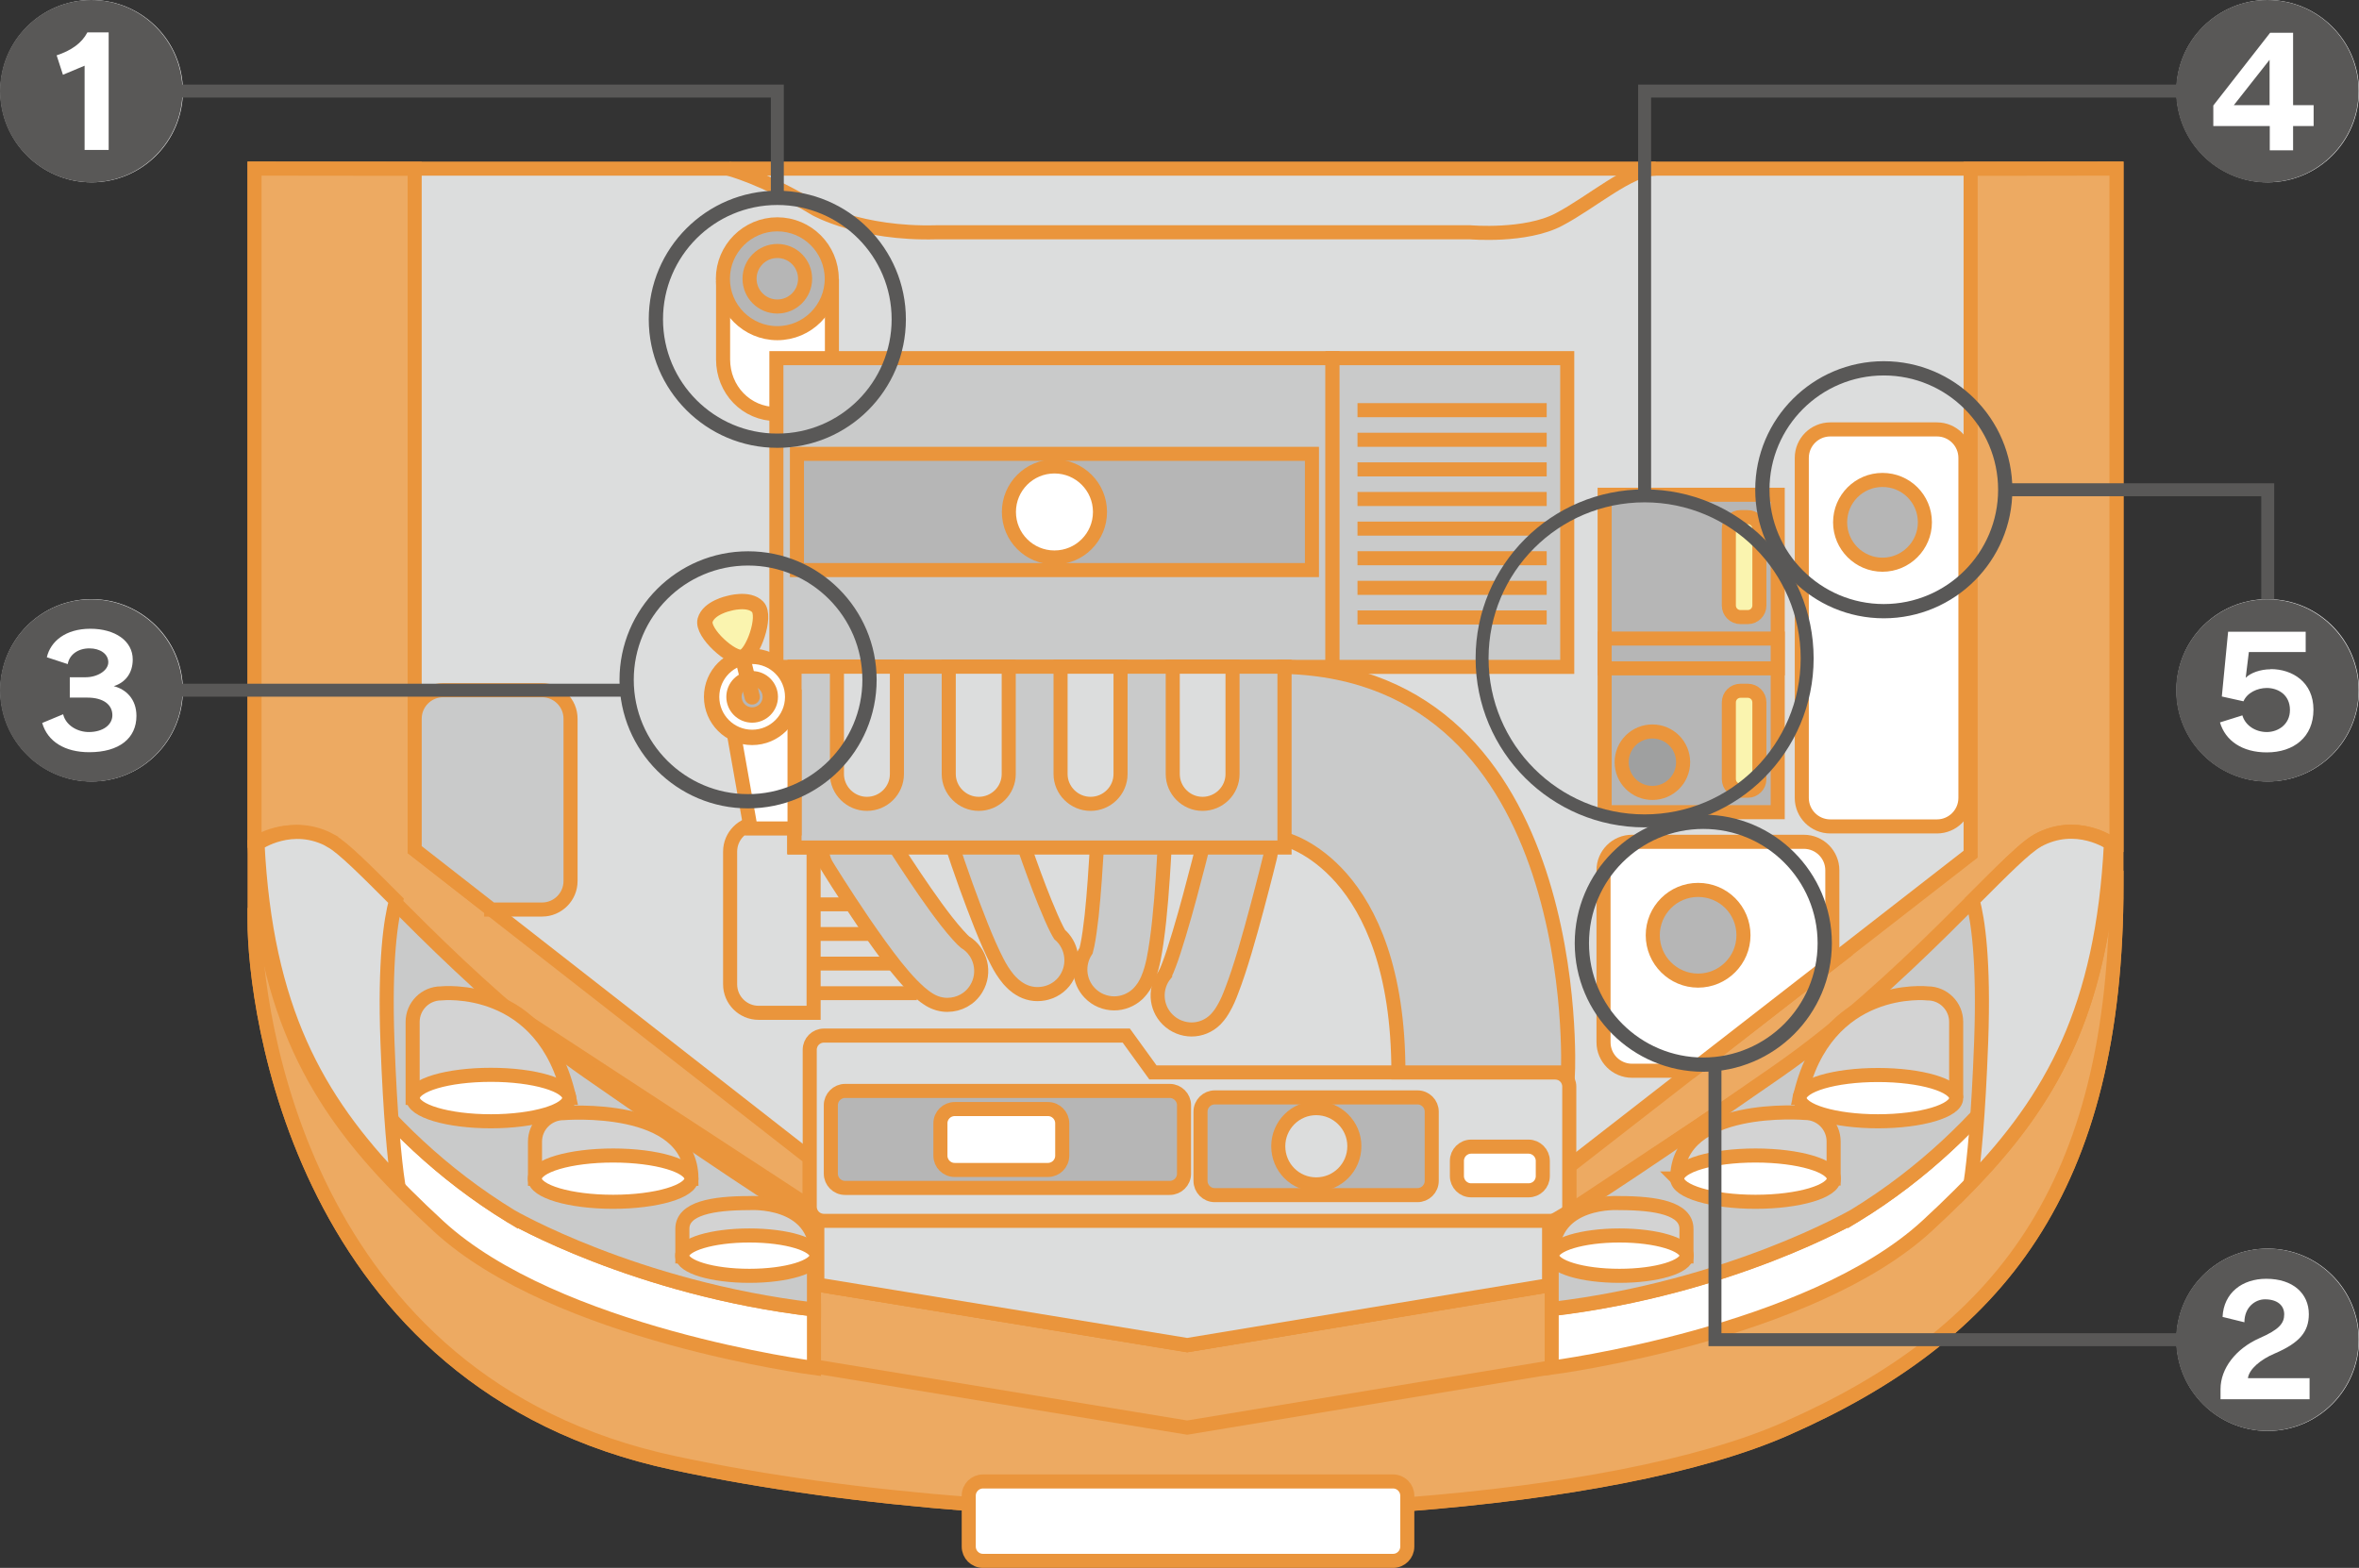 <?xml version="1.0" encoding="UTF-8"?>
<svg id="_レイヤー_2" data-name="レイヤー 2" xmlns="http://www.w3.org/2000/svg" viewBox="0 0 127.43 84.71">
  <rect x="0" y="0" width="127.43" height="84.71" fill="#333333" stroke="none"/>
  <defs>
    <style>
      .cls-1 {
        fill: #b6b6b6;
      }

      .cls-1, .cls-2, .cls-3, .cls-4, .cls-5, .cls-6, .cls-7, .cls-8, .cls-9 {
        stroke-width: 0px;
      }

      .cls-10 {
        stroke-linecap: round;
      }

      .cls-10, .cls-11, .cls-12, .cls-13, .cls-14, .cls-15 {
        fill: none;
      }

      .cls-10, .cls-13, .cls-14, .cls-15 {
        stroke: #ea953c;
      }

      .cls-10, .cls-15 {
        stroke-width: .83px;
      }

      .cls-2 {
        fill: #edaa62;
      }

      .cls-11 {
        stroke-width: .77px;
      }

      .cls-11, .cls-12 {
        stroke: #595857;
      }

      .cls-12 {
        stroke-width: .7px;
      }

      .cls-3 {
        fill: #c9caca;
      }

      .cls-13 {
        stroke-width: .76px;
      }

      .cls-4 {
        fill: #fff;
      }

      .cls-5 {
        fill: #dcdddd;
      }

      .cls-6 {
        fill: #d3d3d3;
      }

      .cls-7 {
        fill: #9fa0a0;
      }

      .cls-14 {
        stroke-width: .75px;
      }

      .cls-8 {
        fill: #595857;
      }

      .cls-9 {
        fill: #faf4af;
      }
    </style>
  </defs>
  <g id="_レイヤー_1-2" data-name="レイヤー 1">
    <g>
      <path class="cls-4" d="M4.95,9.85C2.24,9.85.02,7.65.02,4.92S2.24,0,4.95,0s4.93,2.2,4.93,4.92-2.21,4.93-4.93,4.93"/>
      <path class="cls-8" d="M4.93,9.85C2.22,9.85,0,7.65,0,4.92S2.22,0,4.93,0s4.93,2.21,4.93,4.92-2.22,4.93-4.93,4.93M5.87,1.75h-1.15c-.3.58-.87.98-1.66,1.24l.34,1.05,1.17-.49v4.55h1.3V1.75Z"/>
      <path class="cls-4" d="M4.95,42.22C2.24,42.22.02,40.02.02,37.29s2.22-4.92,4.93-4.92,4.93,2.2,4.93,4.92-2.21,4.93-4.93,4.93"/>
      <path class="cls-8" d="M4.93,42.23c-2.72,0-4.93-2.21-4.93-4.93s2.22-4.92,4.93-4.92,4.93,2.21,4.93,4.92-2.22,4.93-4.93,4.93M6.15,37.07c.63-.2,1.02-.71,1.02-1.44,0-1-.95-1.66-2.29-1.66s-2.15.68-2.35,1.54l1.13.37c.08-.49.53-.85,1.17-.85.58,0,1.02.3,1.02.75s-.59.81-1.22.81h-.86v1.1h.95c.86,0,1.35.38,1.35.95,0,.53-.52.91-1.27.91-.61,0-1.24-.35-1.39-.96l-1.13.47c.29,1.01,1.23,1.58,2.54,1.58,1.63,0,2.55-.76,2.55-1.96,0-.91-.56-1.44-1.23-1.61"/>
      <path class="cls-4" d="M122.5,42.22c-2.72,0-4.93-2.2-4.93-4.93s2.21-4.92,4.93-4.92,4.93,2.2,4.93,4.92-2.21,4.93-4.93,4.93"/>
      <path class="cls-8" d="M122.48,42.23c-2.72,0-4.93-2.21-4.93-4.93s2.22-4.92,4.93-4.92,4.93,2.21,4.93,4.92-2.22,4.93-4.93,4.93M122.65,36.16c-.54,0-1.08.19-1.34.46l.17-1.39h3.07v-1.1h-4.19l-.34,3.5,1.17.26c.2-.47.76-.72,1.26-.72.6,0,1.25.36,1.25,1.19,0,.78-.64,1.19-1.25,1.19s-1.16-.35-1.32-.9l-1.21.38c.29.98,1.19,1.62,2.53,1.62,1.45,0,2.52-.82,2.52-2.31s-1.14-2.19-2.31-2.19"/>
      <path class="cls-5" d="M75.99,81.27c8.49-.65,15.87-2.05,20.49-4.09,11.45-5.05,17.85-12.93,17.85-29.42V9.11H13.75s0,40.63,0,40.63c0,4.68,2.46,24.99,22.65,29.3,4.95,1.06,10.41,1.79,15.98,2.22l23.61.02Z"/>
      <path class="cls-13" d="M75.99,81.27c8.49-.65,15.87-2.05,20.49-4.09,11.45-5.05,17.85-12.93,17.85-29.42V9.11H13.75s0,40.63,0,40.63c0,4.68,2.46,24.99,22.65,29.3,4.95,1.06,10.41,1.79,15.98,2.22l23.61.02Z"/>
      <polygon class="cls-2" points="43.74 65.19 43.74 62.57 22.4 45.91 22.4 9.12 13.75 9.11 13.75 45.59 43.74 65.19"/>
      <polygon class="cls-13" points="43.74 65.19 43.74 62.57 22.4 45.91 22.4 9.12 13.75 9.11 13.75 45.59 43.74 65.19"/>
      <polyline class="cls-2" points="84.77 65.46 114.33 45.82 114.33 9.11 106.45 9.12 106.45 46.15 84.77 63.01 84.77 65.54"/>
      <polyline class="cls-13" points="84.77 65.46 114.33 45.82 114.33 9.11 106.45 9.12 106.45 46.15 84.77 63.01 84.77 65.54"/>
      <path class="cls-2" d="M44.11,69.4l20.02,3.28,19.72-3.26,30.48-21.65c0,16.5-6.4,24.38-17.85,29.42-4.62,2.04-12,3.43-20.49,4.09l-23.61-.02c-5.57-.43-11.03-1.16-15.98-2.22-20.19-4.31-22.65-24.62-22.65-29.3,0,0,30.36,19.66,30.36,19.66"/>
      <path class="cls-13" d="M44.11,69.4l20.02,3.28,19.72-3.26,30.48-21.65c0,16.5-6.4,24.38-17.85,29.42-4.62,2.04-12,3.43-20.49,4.09l-23.61-.02c-5.57-.43-11.03-1.16-15.98-2.22-20.19-4.31-22.65-24.62-22.65-29.3,0,0,30.36,19.66,30.36,19.66Z"/>
      <path class="cls-4" d="M39.06,15.19v4.23c0,1.63,1.25,2.95,2.88,2.95,1.81,0,3-.86,3-3.01v-4.29"/>
      <path class="cls-13" d="M39.06,15.19v4.23c0,1.63,1.25,2.95,2.88,2.95,1.81,0,3-.86,3-3.01v-4.29"/>
      <path class="cls-1" d="M44.93,15.06c0,1.62-1.32,2.94-2.94,2.94s-2.94-1.32-2.94-2.94,1.32-2.94,2.94-2.94,2.94,1.32,2.94,2.94"/>
      <path class="cls-13" d="M44.93,15.06c0,1.62-1.32,2.94-2.94,2.94s-2.94-1.32-2.94-2.94,1.32-2.94,2.94-2.94,2.94,1.32,2.94,2.94Z"/>
      <path class="cls-1" d="M43.49,15.06c0,.83-.67,1.5-1.5,1.5s-1.5-.67-1.5-1.5.67-1.5,1.5-1.5,1.5.67,1.5,1.5"/>
      <path class="cls-13" d="M43.49,15.06c0,.83-.67,1.5-1.5,1.5s-1.5-.67-1.5-1.5.67-1.5,1.5-1.5,1.5.67,1.5,1.5Z"/>
      <rect class="cls-3" x="41.94" y="19.35" width="30.04" height="16.68"/>
      <rect class="cls-13" x="41.94" y="19.35" width="30.04" height="16.68"/>
      <rect class="cls-3" x="71.98" y="19.35" width="12.68" height="16.68"/>
      <rect class="cls-13" x="71.98" y="19.35" width="12.68" height="16.68"/>
      <line class="cls-13" x1="73.33" y1="22.16" x2="83.55" y2="22.16"/>
      <line class="cls-13" x1="73.33" y1="23.76" x2="83.55" y2="23.76"/>
      <line class="cls-13" x1="73.33" y1="25.36" x2="83.55" y2="25.36"/>
      <line class="cls-13" x1="73.33" y1="26.96" x2="83.55" y2="26.96"/>
      <line class="cls-14" x1="43.95" y1="48.86" x2="49.53" y2="48.86"/>
      <line class="cls-14" x1="43.95" y1="50.46" x2="49.53" y2="50.46"/>
      <line class="cls-14" x1="43.95" y1="52.06" x2="49.53" y2="52.06"/>
      <line class="cls-14" x1="43.95" y1="53.66" x2="49.53" y2="53.66"/>
      <line class="cls-13" x1="73.33" y1="28.56" x2="83.55" y2="28.56"/>
      <line class="cls-13" x1="73.33" y1="30.16" x2="83.55" y2="30.16"/>
      <line class="cls-13" x1="73.33" y1="31.76" x2="83.55" y2="31.76"/>
      <line class="cls-13" x1="73.33" y1="33.36" x2="83.55" y2="33.36"/>
      <rect class="cls-1" x="43.05" y="24.52" width="27.82" height="6.28"/>
      <rect class="cls-13" x="43.05" y="24.52" width="27.82" height="6.28"/>
      <path class="cls-4" d="M59.42,27.66c0,1.36-1.1,2.46-2.46,2.46s-2.46-1.1-2.46-2.46,1.1-2.46,2.46-2.46,2.46,1.1,2.46,2.46"/>
      <path class="cls-13" d="M59.42,27.66c0,1.36-1.1,2.46-2.46,2.46s-2.46-1.1-2.46-2.46,1.1-2.46,2.46-2.46,2.46,1.1,2.46,2.46Z"/>
      <polyline class="cls-4" points="44.15 69.4 64.13 72.67 83.82 69.41"/>
      <polyline class="cls-13" points="44.15 69.4 64.13 72.67 83.82 69.41"/>
      <polyline class="cls-5" points="83.82 69.41 64.13 72.67 44.15 69.4 44.15 64.84 83.68 64.84 83.68 69.44"/>
      <polyline class="cls-13" points="83.82 69.41 64.13 72.67 44.15 69.4 44.15 64.84 83.68 64.84 83.68 69.44"/>
      <polyline class="cls-13" points="44.15 73.85 64.13 77.13 83.82 73.87"/>
      <path class="cls-13" d="M39.33,9.11s1.87.46,4.74,2.19c0,0,2.41,1.36,6.5,1.25h28.85s2.99.26,4.79-.69c1.81-.95,3.81-2.75,5.23-2.75"/>
      <path class="cls-3" d="M26.54,49.14h2.74c.85,0,1.54-.69,1.54-1.54v-8.77c0-.85-.69-1.54-1.54-1.54h-5.34c-.85,0-1.54.69-1.54,1.54v7.07l4.14,3.23Z"/>
      <path class="cls-13" d="M26.54,49.14h2.74c.85,0,1.54-.69,1.54-1.54v-8.77c0-.85-.69-1.54-1.54-1.54h-5.34c-.85,0-1.54.69-1.54,1.54v7.07l4.14,3.23Z"/>
      <path class="cls-4" d="M98.87,23.2h5.76c.85,0,1.54.69,1.54,1.54v18.37c0,.85-.69,1.54-1.54,1.54h-5.76c-.85,0-1.54-.69-1.54-1.54v-18.37c0-.85.69-1.54,1.54-1.54Z"/>
      <path class="cls-13" d="M98.87,23.2h5.76c.85,0,1.54.69,1.54,1.54v18.37c0,.85-.69,1.54-1.54,1.54h-5.76c-.85,0-1.54-.69-1.54-1.54v-18.37c0-.85.69-1.54,1.54-1.54Z"/>
      <rect class="cls-1" x="86.68" y="26.73" width="9.35" height="17.15"/>
      <rect class="cls-13" x="86.68" y="26.73" width="9.35" height="17.15"/>
      <path class="cls-1" d="M103.98,28.22c0,1.26-1.03,2.29-2.29,2.29s-2.29-1.03-2.29-2.29,1.02-2.29,2.29-2.29,2.29,1.02,2.29,2.29"/>
      <path class="cls-13" d="M103.98,28.22c0,1.26-1.03,2.29-2.29,2.29s-2.29-1.03-2.29-2.29,1.02-2.29,2.29-2.29,2.29,1.02,2.29,2.29Z"/>
      <rect class="cls-1" x="86.68" y="34.5" width="9.35" height="1.61"/>
      <rect class="cls-13" x="86.68" y="34.5" width="9.35" height="1.61"/>
      <path class="cls-4" d="M98.98,51.96v-4.94c0-.85-.69-1.54-1.54-1.54h-9.28c-.85,0-1.54.69-1.54,1.54v9.29c0,.85.69,1.54,1.54,1.54h3.25l7.58-5.89Z"/>
      <path class="cls-13" d="M98.98,51.96v-4.94c0-.85-.69-1.54-1.54-1.54h-9.28c-.85,0-1.54.69-1.54,1.54v9.29c0,.85.69,1.54,1.54,1.54h3.25l7.58-5.89Z"/>
      <path class="cls-1" d="M94.18,50.53c0,1.35-1.1,2.45-2.45,2.45s-2.45-1.1-2.45-2.45,1.09-2.45,2.45-2.45,2.45,1.09,2.45,2.45"/>
      <path class="cls-13" d="M94.18,50.53c0,1.35-1.1,2.45-2.45,2.45s-2.45-1.1-2.45-2.45,1.09-2.45,2.45-2.45,2.45,1.09,2.45,2.45Z"/>
      <path class="cls-7" d="M90.92,41.18c0,.92-.74,1.66-1.66,1.66s-1.66-.74-1.66-1.66.74-1.66,1.66-1.66,1.66.74,1.66,1.66"/>
      <path class="cls-13" d="M90.92,41.18c0,.92-.74,1.66-1.66,1.66s-1.66-.74-1.66-1.66.74-1.66,1.66-1.66,1.66.74,1.66,1.66Z"/>
      <path class="cls-9" d="M94.02,27.94h.39c.35,0,.63.28.63.63v4.14c0,.35-.28.63-.63.63h-.39c-.35,0-.63-.28-.63-.63v-4.14c0-.35.28-.63.63-.63Z"/>
      <path class="cls-13" d="M94.02,27.94h.39c.35,0,.63.28.63.63v4.14c0,.35-.28.63-.63.63h-.39c-.35,0-.63-.28-.63-.63v-4.14c0-.35.28-.63.63-.63Z"/>
      <path class="cls-9" d="M94.02,37.32h.39c.35,0,.63.28.63.63v4.14c0,.35-.28.63-.63.63h-.39c-.35,0-.63-.28-.63-.63v-4.14c0-.35.28-.63.63-.63Z"/>
      <path class="cls-13" d="M94.02,37.32h.39c.35,0,.63.28.63.63v4.14c0,.35-.28.63-.63.63h-.39c-.35,0-.63-.28-.63-.63v-4.14c0-.35.28-.63.63-.63Z"/>
      <path class="cls-5" d="M84.77,65.19c0,.42-.35.77-.77.77h-39.49c-.43,0-.77-.34-.77-.77v-8.47c0-.43.34-.77.77-.77h16.33l1.44,1.99h21.72c.43,0,.77.34.77.77v6.48Z"/>
      <path class="cls-13" d="M84.77,65.19c0,.42-.35.77-.77.77h-39.49c-.43,0-.77-.34-.77-.77v-8.47c0-.43.34-.77.77-.77h16.33l1.44,1.99h21.72c.43,0,.77.34.77.77v6.48Z"/>
      <path class="cls-1" d="M65.62,59.29h10.95c.43,0,.77.35.77.77v3.74c0,.43-.35.77-.77.77h-10.95c-.43,0-.77-.35-.77-.77v-3.74c0-.43.35-.77.77-.77Z"/>
      <path class="cls-13" d="M65.62,59.29h10.95c.43,0,.77.35.77.77v3.74c0,.43-.35.77-.77.77h-10.95c-.43,0-.77-.35-.77-.77v-3.74c0-.43.35-.77.77-.77Z"/>
      <path class="cls-4" d="M83.34,63.54c0,.43-.34.77-.77.77h-3.1c-.43,0-.77-.35-.77-.77v-.82c0-.42.34-.77.77-.77h3.1c.42,0,.77.35.77.77v.82Z"/>
      <path class="cls-13" d="M83.34,63.54c0,.43-.34.77-.77.77h-3.1c-.43,0-.77-.35-.77-.77v-.82c0-.42.34-.77.77-.77h3.1c.42,0,.77.35.77.77v.82Z"/>
      <path class="cls-1" d="M45.65,58.94h17.54c.42,0,.77.35.77.77v3.7c0,.43-.35.77-.77.77h-17.54c-.43,0-.77-.35-.77-.77v-3.7c0-.42.35-.77.77-.77Z"/>
      <path class="cls-13" d="M45.65,58.94h17.54c.42,0,.77.35.77.77v3.7c0,.43-.35.77-.77.77h-17.54c-.43,0-.77-.35-.77-.77v-3.7c0-.42.35-.77.77-.77Z"/>
      <path class="cls-4" d="M51.56,59.92h5.05c.43,0,.77.35.77.77v1.75c0,.43-.35.77-.77.77h-5.04c-.43,0-.77-.35-.77-.77v-1.75c0-.43.35-.77.77-.77Z"/>
      <path class="cls-13" d="M51.56,59.92h5.05c.43,0,.77.35.77.77v1.75c0,.43-.35.77-.77.77h-5.04c-.43,0-.77-.35-.77-.77v-1.75c0-.43.35-.77.77-.77Z"/>
      <path class="cls-5" d="M43.95,45.78v8.94h-2.97c-.85,0-1.54-.69-1.54-1.54v-7.17c0-.85.69-1.54,1.54-1.54h1.92v1.3s1.05,0,1.05,0Z"/>
      <path class="cls-13" d="M43.95,45.78v8.94h-2.97c-.85,0-1.54-.69-1.54-1.54v-7.17c0-.85.69-1.54,1.54-1.54h1.92v1.3s1.05,0,1.05,0Z"/>
      <path class="cls-3" d="M48.37,45.78c.16.24.34.53.54.83.65.99,1.49,2.23,2.21,3.15.45.58.9,1.06,1.01,1.14.86.52,1.13,1.65.61,2.51-.34.57-.94.88-1.57.88-.32,0-.65-.09-.95-.27-.41-.25-.68-.52-.98-.82-.29-.3-.57-.63-.86-.99-.57-.72-1.16-1.55-1.71-2.35-1.09-1.6-1.99-3.06-2-3.08h0c-.19-.31-.28-.66-.27-1.01"/>
      <path class="cls-13" d="M48.37,45.78c.16.24.34.53.54.83.65.99,1.49,2.23,2.21,3.15.45.58.9,1.06,1.01,1.14.86.52,1.13,1.65.61,2.51-.34.57-.94.88-1.57.88-.32,0-.65-.09-.95-.27-.41-.25-.68-.52-.98-.82-.29-.3-.57-.63-.86-.99-.57-.72-1.16-1.55-1.71-2.35-1.09-1.6-1.99-3.06-2-3.08h0c-.19-.31-.28-.66-.27-1.01"/>
      <path class="cls-3" d="M62.91,45.78c-.02.46-.06,1.04-.1,1.67-.1,1.48-.25,3.18-.5,4.42-.08.36-.16.68-.33,1.07-.1.21-.21.45-.53.77-.36.33-.81.5-1.26.5-.48,0-.97-.19-1.33-.57-.6-.63-.66-1.58-.19-2.28.02-.07.04-.17.07-.3.08-.39.16-.96.23-1.59.13-1.22.22-2.66.28-3.64,0-.04,0-.07,0-.1"/>
      <path class="cls-13" d="M62.91,45.78c-.02.46-.06,1.04-.1,1.67-.1,1.48-.25,3.18-.5,4.42-.08.36-.16.68-.33,1.07-.1.21-.21.45-.53.77-.36.33-.81.5-1.26.5-.48,0-.97-.19-1.33-.57-.6-.63-.66-1.58-.19-2.28.02-.07.04-.17.07-.3.08-.39.16-.96.23-1.59.13-1.22.22-2.66.28-3.64,0-.04,0-.07,0-.1"/>
      <path class="cls-3" d="M68.65,45.77c.01.18,0,.37-.05.56,0,0-.3,1.23-.7,2.72-.4,1.5-.89,3.25-1.36,4.46-.13.35-.26.66-.44.97-.1.17-.2.35-.44.6-.36.36-.83.54-1.29.54s-.94-.18-1.3-.54c-.67-.67-.71-1.73-.13-2.44,0,0,0-.01,0-.02.05-.09.12-.26.2-.47.17-.43.36-1.04.56-1.7.4-1.32.8-2.86,1.06-3.87.08-.33.15-.61.2-.8"/>
      <path class="cls-13" d="M68.65,45.77c.01.18,0,.37-.05.56,0,0-.3,1.23-.7,2.72-.4,1.5-.89,3.25-1.36,4.46-.13.35-.26.66-.44.97-.1.17-.2.35-.44.6-.36.36-.83.54-1.29.54s-.94-.18-1.3-.54c-.67-.67-.71-1.73-.13-2.44,0,0,0-.01,0-.02.05-.09.12-.26.2-.47.17-.43.36-1.04.56-1.7.4-1.32.8-2.86,1.06-3.87.08-.33.15-.61.2-.8"/>
      <path class="cls-3" d="M51.46,45.76c.15.46.41,1.23.72,2.09.51,1.4,1.11,3,1.69,4.12.17.33.34.61.61.94.16.17.32.37.72.59.44.23.91.26,1.35.14.47-.13.89-.45,1.12-.91.4-.77.2-1.7-.43-2.24-.04-.06-.09-.16-.15-.27-.18-.35-.41-.88-.65-1.47-.39-.96-.79-2.07-1.1-2.96"/>
      <path class="cls-13" d="M51.46,45.76c.15.46.41,1.23.72,2.09.51,1.4,1.11,3,1.69,4.12.17.33.34.61.61.94.16.17.32.37.72.59.44.23.91.26,1.35.14.47-.13.89-.45,1.12-.91.4-.77.2-1.7-.43-2.24-.04-.06-.09-.16-.15-.27-.18-.35-.41-.88-.65-1.47-.39-.96-.79-2.07-1.1-2.96"/>
      <rect class="cls-3" x="42.92" y="36.02" width="26.47" height="9.77"/>
      <rect class="cls-13" x="42.92" y="36.02" width="26.47" height="9.77"/>
      <path class="cls-5" d="M48.45,36.02v5.8c0,.89-.73,1.61-1.62,1.61s-1.62-.73-1.62-1.61v-5.8h3.23Z"/>
      <path class="cls-13" d="M48.45,36.02v5.8c0,.89-.73,1.61-1.62,1.61s-1.62-.73-1.62-1.61v-5.8h3.23Z"/>
      <path class="cls-5" d="M54.49,36.02v5.8c0,.89-.73,1.61-1.62,1.61h0c-.89,0-1.62-.73-1.62-1.61v-5.8h3.24Z"/>
      <path class="cls-13" d="M54.49,36.02v5.8c0,.89-.73,1.61-1.62,1.61h0c-.89,0-1.62-.73-1.62-1.61v-5.8h3.24Z"/>
      <path class="cls-5" d="M60.53,36.02v5.8c0,.89-.73,1.61-1.62,1.61s-1.62-.73-1.62-1.61v-5.8h3.23Z"/>
      <path class="cls-13" d="M60.53,36.02v5.8c0,.89-.73,1.61-1.62,1.61s-1.62-.73-1.62-1.61v-5.8h3.23Z"/>
      <path class="cls-5" d="M66.58,36.02v5.8c0,.89-.73,1.61-1.62,1.61h0c-.89,0-1.61-.73-1.61-1.61v-5.8h3.23Z"/>
      <path class="cls-13" d="M66.58,36.02v5.8c0,.89-.73,1.61-1.62,1.61h0c-.89,0-1.61-.73-1.61-1.61v-5.8h3.23Z"/>
      <path class="cls-3" d="M69.4,45.34s6.14,1.44,6.14,12.6h9.16s.97-21.49-15.31-21.91v9.31Z"/>
      <path class="cls-13" d="M69.4,45.34s6.14,1.44,6.14,12.6h9.16s.97-21.49-15.31-21.91v9.31Z"/>
      <polygon class="cls-4" points="39.6 39.4 40.55 44.76 42.92 44.76 42.92 37.84 39.6 39.4"/>
      <polygon class="cls-13" points="39.6 39.4 40.55 44.76 42.92 44.76 42.92 37.84 39.6 39.4"/>
      <path class="cls-4" d="M100.19,65.69s-6.71,3.9-16.37,5.04v3.16s13.93-1.81,20.28-7.66c4.91-4.53,8.27-8.77,9.49-16.34-1.91,4.39-5.88,11.19-13.4,15.8"/>
      <path class="cls-13" d="M100.19,65.69s-6.71,3.9-16.37,5.04v3.16s13.93-1.81,20.28-7.66c4.91-4.53,8.27-8.77,9.49-16.34-1.91,4.39-5.88,11.19-13.4,15.8Z"/>
      <path class="cls-3" d="M113.59,49.89c.21-1.33.37-2.76.45-4.32,0,0-1.87-1.32-3.98-.15-1.71.95-7.21,7.73-14.07,12.49-6.49,4.5-10.46,7.16-12.17,8.1v4.71c9.66-1.14,16.37-5.04,16.37-5.04,7.53-4.61,11.49-11.41,13.4-15.8"/>
      <path class="cls-13" d="M113.59,49.89c.21-1.33.37-2.76.45-4.32,0,0-1.87-1.32-3.98-.15-1.71.95-7.21,7.73-14.07,12.49-6.49,4.5-10.46,7.16-12.17,8.1v4.71c9.66-1.14,16.37-5.04,16.37-5.04,7.53-4.61,11.49-11.41,13.4-15.8Z"/>
      <path class="cls-5" d="M110.06,45.42c-.66.36-1.87,1.59-3.5,3.22.28,1.03.62,3.22.46,7.64-.15,4.09-.39,6.41-.57,7.64,4.4-4.56,7.13-9.44,7.58-18.35,0,0-1.87-1.32-3.98-.15"/>
      <path class="cls-13" d="M110.06,45.42c-.66.36-1.87,1.59-3.5,3.22.28,1.03.62,3.22.46,7.64-.15,4.09-.39,6.41-.57,7.64,4.4-4.56,7.13-9.44,7.58-18.35,0,0-1.87-1.32-3.98-.15Z"/>
      <path class="cls-4" d="M27.6,65.71s6.71,3.9,16.37,5.04v3.16s-13.93-1.81-20.28-7.66c-4.91-4.53-8.27-8.77-9.49-16.34,1.9,4.39,5.87,11.19,13.4,15.8"/>
      <path class="cls-13" d="M27.6,65.71s6.71,3.9,16.37,5.04v3.16s-13.93-1.81-20.28-7.66c-4.91-4.53-8.27-8.77-9.49-16.34,1.9,4.39,5.87,11.19,13.4,15.8Z"/>
      <path class="cls-3" d="M14.2,49.91c-.22-1.33-.37-2.76-.45-4.32,0,0,1.87-1.32,3.98-.15,1.71.95,7.21,7.73,14.07,12.49,6.49,4.51,10.46,7.16,12.17,8.11v4.71c-9.66-1.14-16.37-5.04-16.37-5.04-7.53-4.61-11.5-11.41-13.4-15.8"/>
      <path class="cls-13" d="M14.2,49.91c-.22-1.33-.37-2.76-.45-4.32,0,0,1.87-1.32,3.98-.15,1.71.95,7.21,7.73,14.07,12.49,6.49,4.51,10.46,7.16,12.17,8.11v4.71c-9.66-1.14-16.37-5.04-16.37-5.04-7.53-4.61-11.5-11.41-13.4-15.8Z"/>
      <path class="cls-5" d="M17.89,45.44c.65.36,1.87,1.59,3.5,3.22-.28,1.03-.62,3.22-.46,7.64.15,4.09.39,6.41.57,7.64-4.4-4.56-7.14-9.44-7.59-18.36,0,0,1.87-1.32,3.98-.15"/>
      <path class="cls-13" d="M17.89,45.44c.65.36,1.87,1.59,3.5,3.22-.28,1.03-.62,3.22-.46,7.64.15,4.09.39,6.41.57,7.64-4.4-4.56-7.14-9.44-7.59-18.36,0,0,1.87-1.32,3.98-.15Z"/>
      <path class="cls-4" d="M53.11,80.04h22.14c.43,0,.77.35.77.77v2.75c0,.42-.34.77-.77.77h-22.15c-.43,0-.77-.35-.77-.77v-2.75c0-.43.35-.77.77-.77Z"/>
      <path class="cls-13" d="M53.11,80.04h22.14c.43,0,.77.35.77.77v2.75c0,.42-.34.77-.77.77h-22.15c-.43,0-.77-.35-.77-.77v-2.75c0-.43.35-.77.77-.77Z"/>
      <path class="cls-4" d="M42.82,37.65c0,1.21-.98,2.19-2.19,2.19s-2.19-.98-2.19-2.19.98-2.19,2.19-2.19,2.19.98,2.19,2.19"/>
      <path class="cls-15" d="M42.82,37.65c0,1.21-.98,2.19-2.19,2.19s-2.19-.98-2.19-2.19.98-2.19,2.19-2.19,2.19.98,2.19,2.19Z"/>
      <path class="cls-1" d="M41.61,37.65c0,.54-.44.98-.98.98s-.98-.44-.98-.98.44-.98.98-.98.98.44.98.98"/>
      <path class="cls-15" d="M41.61,37.65c0,.54-.44.98-.98.98s-.98-.44-.98-.98.44-.98.98-.98.98.44.98.98Z"/>
      <path class="cls-9" d="M40.11,35.51c.56-.14,1.3-2.22.82-2.72-.48-.51-1.56-.19-1.56-.19,0,0-1.09.23-1.28.91-.19.68,1.46,2.15,2.02,2"/>
      <path class="cls-15" d="M40.11,35.51c.56-.14,1.3-2.22.82-2.72-.48-.51-1.56-.19-1.56-.19,0,0-1.09.23-1.28.91-.19.68,1.46,2.15,2.02,2Z"/>
      <line class="cls-4" x1="40.11" y1="35.51" x2="40.63" y2="37.65"/>
      <line class="cls-10" x1="40.11" y1="35.51" x2="40.63" y2="37.65"/>
      <path class="cls-6" d="M105.67,59.32v-4.11c0-.85-.69-1.54-1.54-1.54,0,0-5.53-.62-6.91,5.65h8.46Z"/>
      <path class="cls-13" d="M105.67,59.32v-4.11c0-.85-.69-1.54-1.54-1.54,0,0-5.53-.62-6.91,5.65h8.46Z"/>
      <path class="cls-6" d="M90.6,63.68c0-4.13,6.91-3.55,6.91-3.55.85,0,1.54.69,1.54,1.54v2h-8.46Z"/>
      <path class="cls-13" d="M90.6,63.68c0-4.13,6.91-3.55,6.91-3.55.85,0,1.54.69,1.54,1.54v2h-8.46Z"/>
      <path class="cls-6" d="M83.85,67.84c0-3.08,3.62-2.84,3.62-2.84,2,0,3.63.29,3.63,1.39v1.49l-7.26-.04Z"/>
      <path class="cls-13" d="M83.85,67.84c0-3.08,3.62-2.84,3.62-2.84,2,0,3.63.29,3.63,1.39v1.49l-7.26-.04Z"/>
      <path class="cls-4" d="M97.21,59.32c0,.69,1.89,1.26,4.23,1.26s4.23-.56,4.23-1.25-1.89-1.25-4.23-1.25-4.23.56-4.23,1.25"/>
      <path class="cls-13" d="M97.21,59.32c0,.69,1.89,1.26,4.23,1.26s4.23-.56,4.23-1.25-1.89-1.25-4.23-1.25-4.23.56-4.23,1.25Z"/>
      <path class="cls-4" d="M90.6,63.68c0,.69,1.89,1.25,4.23,1.25s4.23-.56,4.23-1.25-1.89-1.25-4.23-1.25-4.23.56-4.23,1.25"/>
      <path class="cls-13" d="M90.6,63.68c0,.69,1.89,1.25,4.23,1.25s4.23-.56,4.23-1.25-1.89-1.25-4.23-1.25-4.23.56-4.23,1.25Z"/>
      <path class="cls-4" d="M83.85,67.84c0,.6,1.62,1.09,3.63,1.09s3.63-.49,3.63-1.09-1.63-1.09-3.63-1.09-3.63.49-3.63,1.09"/>
      <path class="cls-13" d="M83.85,67.84c0,.6,1.62,1.09,3.63,1.09s3.63-.49,3.63-1.09-1.63-1.09-3.63-1.09-3.63.49-3.63,1.09Z"/>
      <path class="cls-6" d="M30.75,59.32c-1.38-6.27-6.92-5.65-6.92-5.65-.85,0-1.54.69-1.54,1.54v4.11h8.45Z"/>
      <path class="cls-13" d="M30.75,59.32c-1.38-6.27-6.92-5.65-6.92-5.65-.85,0-1.54.69-1.54,1.54v4.11h8.45Z"/>
      <path class="cls-6" d="M28.9,63.68v-2c0-.85.69-1.54,1.54-1.54,0,0,6.91-.58,6.91,3.55h-8.45Z"/>
      <path class="cls-13" d="M28.9,63.68v-2c0-.85.69-1.54,1.54-1.54,0,0,6.91-.58,6.91,3.55h-8.45Z"/>
      <path class="cls-6" d="M44.11,67.84c0-3.08-3.62-2.84-3.62-2.84-2.01,0-3.63.29-3.63,1.39v1.49l7.25-.04Z"/>
      <path class="cls-13" d="M44.11,67.84c0-3.08-3.62-2.84-3.62-2.84-2.01,0-3.63.29-3.63,1.39v1.49l7.25-.04Z"/>
      <path class="cls-4" d="M30.75,59.32c0,.69-1.9,1.26-4.23,1.26s-4.22-.56-4.22-1.26,1.89-1.25,4.22-1.25,4.23.56,4.23,1.25"/>
      <path class="cls-13" d="M30.75,59.32c0,.69-1.9,1.26-4.23,1.26s-4.22-.56-4.22-1.26,1.89-1.25,4.22-1.25,4.23.56,4.23,1.25Z"/>
      <path class="cls-4" d="M37.35,63.68c0,.69-1.89,1.25-4.23,1.25s-4.23-.56-4.23-1.25,1.89-1.25,4.23-1.25,4.23.56,4.23,1.25"/>
      <path class="cls-13" d="M37.35,63.68c0,.69-1.89,1.25-4.23,1.25s-4.23-.56-4.23-1.25,1.89-1.25,4.23-1.25,4.23.56,4.23,1.25Z"/>
      <path class="cls-4" d="M44.11,67.84c0,.6-1.62,1.09-3.63,1.09s-3.63-.49-3.63-1.09,1.62-1.09,3.63-1.09,3.63.49,3.63,1.09"/>
      <path class="cls-13" d="M44.11,67.84c0,.6-1.62,1.09-3.63,1.09s-3.63-.49-3.63-1.09,1.62-1.09,3.63-1.09,3.63.49,3.63,1.09Z"/>
      <path class="cls-5" d="M73.16,61.93c0,1.14-.92,2.06-2.06,2.06s-2.05-.92-2.05-2.06.92-2.06,2.05-2.06,2.06.92,2.06,2.05"/>
      <path class="cls-13" d="M73.16,61.93c0,1.14-.92,2.06-2.06,2.06s-2.05-.92-2.05-2.06.92-2.06,2.05-2.06,2.06.92,2.06,2.05Z"/>
      <path class="cls-4" d="M122.5,77.31c-2.72,0-4.93-2.2-4.93-4.93s2.21-4.92,4.93-4.92,4.93,2.2,4.93,4.92-2.21,4.93-4.93,4.93"/>
      <path class="cls-8" d="M122.48,77.31c-2.72,0-4.93-2.21-4.93-4.93s2.22-4.92,4.93-4.92,4.93,2.21,4.93,4.92-2.22,4.93-4.93,4.93M124.78,74.46h-3.35c.06-.49.7-1.02,1.44-1.33,1.38-.59,1.85-1.2,1.85-2.13,0-1.11-.85-1.91-2.3-1.91-1.3,0-2.3.76-2.36,2.06l1.18.29c0-.82.59-1.24,1.11-1.24.67,0,1.04.33,1.04.81s-.26.82-1.34,1.29c-1.28.57-2.1,1.64-2.1,2.75v.55h4.81v-1.13Z"/>
      <path class="cls-12" d="M97.62,35.57c0,4.85-3.93,8.78-8.78,8.78s-8.78-3.93-8.78-8.78,3.93-8.78,8.78-8.78,8.78,3.93,8.78,8.78Z"/>
      <path class="cls-11" d="M108.32,26.46c0,3.62-2.94,6.56-6.56,6.56s-6.56-2.94-6.56-6.56,2.94-6.56,6.56-6.56,6.56,2.94,6.56,6.56Z"/>
      <path class="cls-11" d="M48.55,17.25c0,3.62-2.94,6.56-6.56,6.56s-6.56-2.94-6.56-6.56,2.94-6.56,6.56-6.56,6.56,2.94,6.56,6.56Z"/>
      <path class="cls-11" d="M46.97,36.73c0,3.62-2.94,6.56-6.56,6.56s-6.56-2.94-6.56-6.56,2.94-6.56,6.56-6.56,6.56,2.94,6.56,6.56Z"/>
      <path class="cls-4" d="M122.5,9.85c-2.71,0-4.93-2.2-4.93-4.93S119.79,0,122.5,0s4.93,2.2,4.93,4.92-2.21,4.93-4.93,4.93"/>
      <path class="cls-8" d="M122.48,9.86c-2.72,0-4.93-2.21-4.93-4.93S119.76,0,122.48,0s4.93,2.21,4.93,4.92-2.22,4.93-4.93,4.93M124.98,5.68h-1.11V1.77h-1.24l-3.07,3.93v1.11h3.05v1.31h1.26v-1.31h1.11v-1.12ZM120.67,5.68l1.93-2.45v2.45h-1.93Z"/>
      <polyline class="cls-12" points="108.32 26.46 122.5 26.46 122.5 32.38"/>
      <path class="cls-11" d="M98.57,50.96c0,3.62-2.94,6.56-6.56,6.56s-6.56-2.94-6.56-6.56,2.94-6.56,6.56-6.56,6.56,2.94,6.56,6.56Z"/>
      <polyline class="cls-12" points="88.84 26.79 88.84 4.92 119.16 4.92"/>
      <polyline class="cls-12" points="41.99 10.69 41.99 4.92 8.64 4.92"/>
      <polyline class="cls-12" points="92.64 57.49 92.64 72.38 118.66 72.38"/>
      <line class="cls-12" x1="33.87" y1="37.29" x2="8.72" y2="37.29"/>
    </g>
  </g>
</svg>